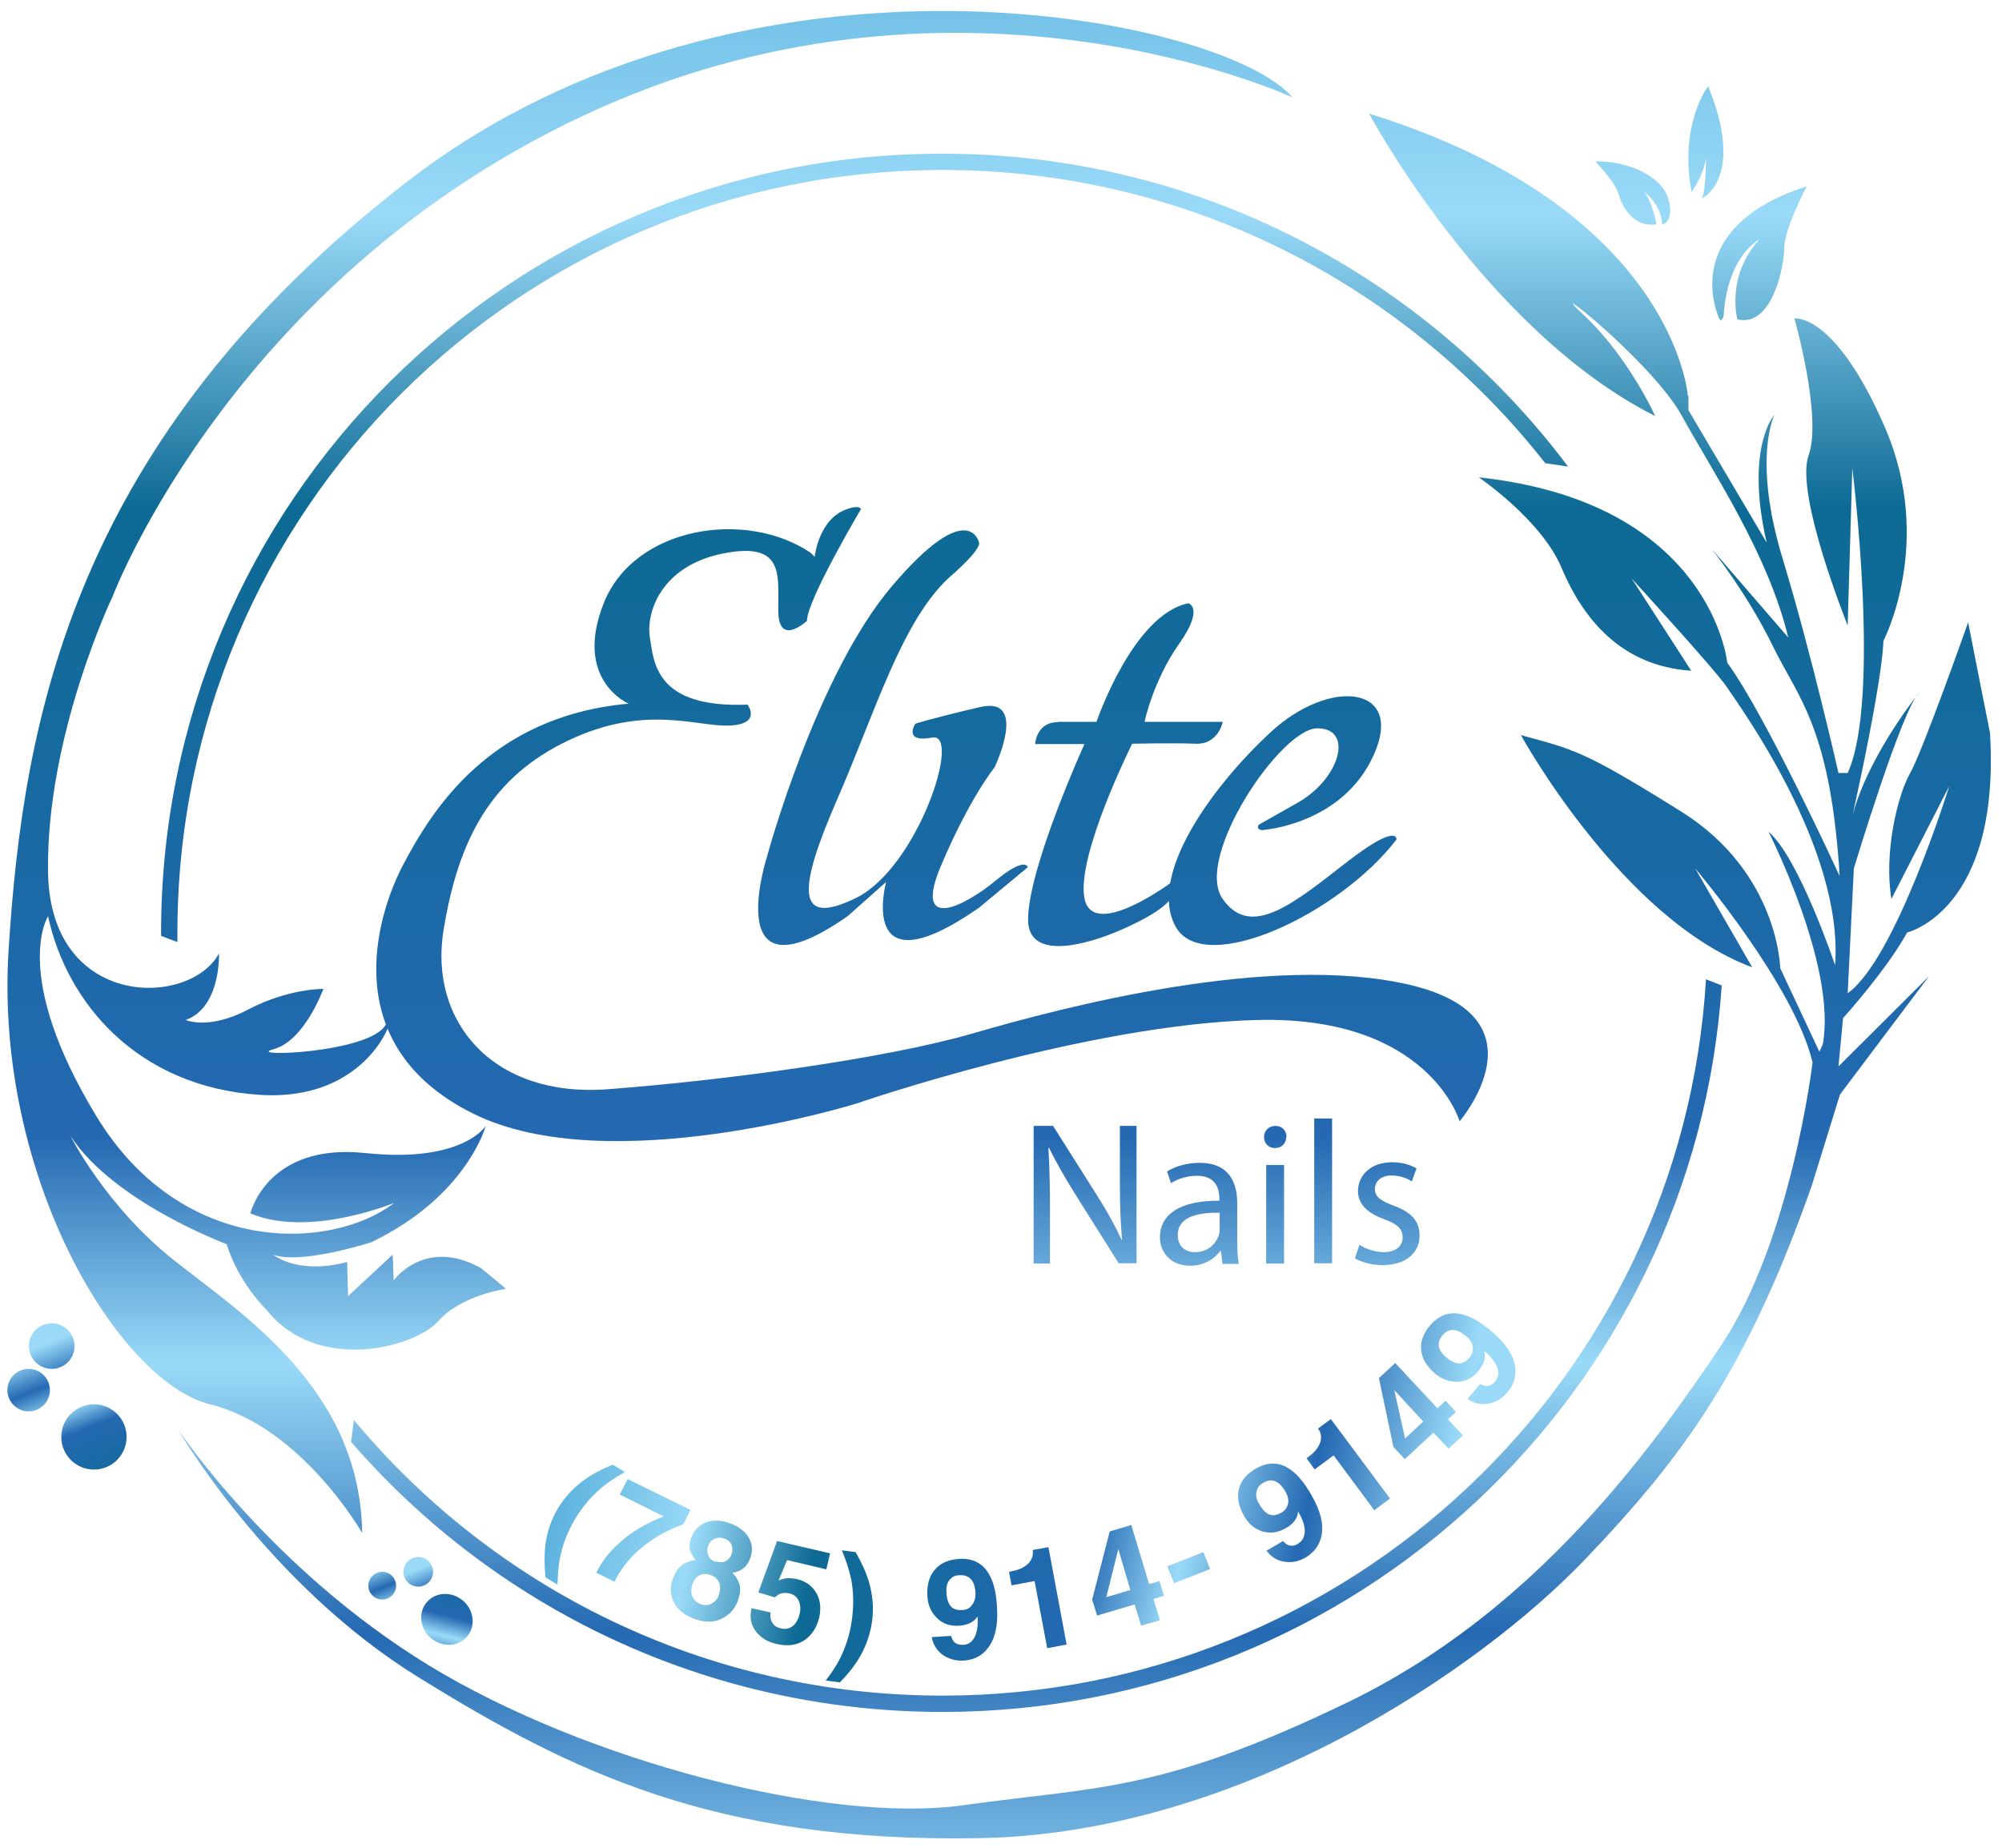 <?xml version="1.0" encoding="UTF-8"?>
<svg id="Layer_1" data-name="Layer 1" xmlns="http://www.w3.org/2000/svg" xmlns:xlink="http://www.w3.org/1999/xlink" viewBox="0 0 65 60">
  <defs>
    <style>
      .cls-1 {
        fill: url(#linear-gradient-2);
      }

      .cls-2 {
        fill: url(#linear-gradient-17);
      }

      .cls-3 {
        fill: url(#linear-gradient-15);
      }

      .cls-4 {
        fill: url(#linear-gradient-18);
      }

      .cls-5 {
        fill: url(#linear-gradient-28);
      }

      .cls-6 {
        fill: url(#linear-gradient-14);
      }

      .cls-7 {
        fill: url(#linear-gradient-20);
      }

      .cls-8 {
        fill: url(#linear-gradient-6);
      }

      .cls-9 {
        fill: url(#linear-gradient-35);
      }

      .cls-10 {
        fill: url(#linear-gradient-32);
      }

      .cls-11 {
        fill: url(#linear-gradient-11);
      }

      .cls-12 {
        fill: url(#linear-gradient-10);
      }

      .cls-13 {
        fill: url(#linear-gradient-16);
      }

      .cls-14 {
        fill: url(#linear-gradient-31);
      }

      .cls-15 {
        fill: url(#linear-gradient-21);
      }

      .cls-16 {
        fill: url(#linear-gradient-25);
      }

      .cls-17 {
        fill: url(#linear-gradient-5);
      }

      .cls-18 {
        fill: url(#linear-gradient-34);
      }

      .cls-19 {
        fill: url(#linear-gradient-7);
      }

      .cls-20 {
        fill: url(#linear-gradient-24);
      }

      .cls-21 {
        fill: url(#linear-gradient-9);
      }

      .cls-22 {
        fill: url(#linear-gradient-22);
      }

      .cls-23 {
        fill: url(#linear-gradient-3);
      }

      .cls-24 {
        fill: url(#linear-gradient);
      }

      .cls-25 {
        fill: url(#linear-gradient-27);
      }

      .cls-26 {
        fill: url(#linear-gradient-33);
      }

      .cls-27 {
        fill: url(#linear-gradient-29);
      }

      .cls-28 {
        fill: url(#linear-gradient-30);
      }

      .cls-29 {
        fill: url(#linear-gradient-23);
      }

      .cls-30 {
        fill: url(#linear-gradient-19);
      }

      .cls-31 {
        fill: url(#linear-gradient-4);
      }

      .cls-32 {
        fill: url(#linear-gradient-8);
      }

      .cls-33 {
        fill: url(#linear-gradient-12);
      }

      .cls-34 {
        fill: url(#linear-gradient-13);
      }

      .cls-35 {
        fill: url(#linear-gradient-26);
      }
    </style>
    <linearGradient id="linear-gradient" x1="21.1" y1="-9.78" x2="21.1" y2="63.25" gradientUnits="userSpaceOnUse">
      <stop offset="0" stop-color="#3c9dd0"/>
      <stop offset=".23" stop-color="#9adaf8"/>
      <stop offset=".36" stop-color="#0d6a94"/>
      <stop offset=".64" stop-color="#2469b2"/>
      <stop offset=".74" stop-color="#9adaf8"/>
      <stop offset=".86" stop-color="#2469b2"/>
      <stop offset="1" stop-color="#9adaf8"/>
    </linearGradient>
    <linearGradient id="linear-gradient-2" x1="35.2" y1="-9.78" x2="35.2" y2="63.25" xlink:href="#linear-gradient"/>
    <linearGradient id="linear-gradient-3" x1="55.39" y1="-9.78" x2="55.39" y2="63.25" xlink:href="#linear-gradient"/>
    <linearGradient id="linear-gradient-4" x1="57.13" x2="57.13" y2="63.25" xlink:href="#linear-gradient"/>
    <linearGradient id="linear-gradient-5" x1="53.02" y1="-9.78" x2="53.02" y2="63.25" xlink:href="#linear-gradient"/>
    <linearGradient id="linear-gradient-6" x1="30.27" y1="-9.78" x2="30.27" y2="63.25" xlink:href="#linear-gradient"/>
    <linearGradient id="linear-gradient-7" x1="28.99" y1="-9.78" x2="28.99" y2="63.25" xlink:href="#linear-gradient"/>
    <linearGradient id="linear-gradient-8" x1="36.53" y1="-9.78" x2="36.53" y2="63.25" xlink:href="#linear-gradient"/>
    <linearGradient id="linear-gradient-9" x1="41.65" y1="-9.78" x2="41.65" y2="63.25" xlink:href="#linear-gradient"/>
    <linearGradient id="linear-gradient-10" x1="28.08" y1="-9.78" x2="28.08" y2="63.25" xlink:href="#linear-gradient"/>
    <linearGradient id="linear-gradient-11" x1="33.65" y1="-9.78" x2="33.65" y2="63.25" xlink:href="#linear-gradient"/>
    <linearGradient id="linear-gradient-12" x1="35.24" y1="-9.78" x2="35.24" y2="63.25" xlink:href="#linear-gradient"/>
    <linearGradient id="linear-gradient-13" x1="38.94" y1="-9.78" x2="38.94" y2="63.25" xlink:href="#linear-gradient"/>
    <linearGradient id="linear-gradient-14" x1="41.4" y1="-9.78" x2="41.4" y2="63.25" xlink:href="#linear-gradient"/>
    <linearGradient id="linear-gradient-15" x1="42.96" y1="-9.78" x2="42.96" y2="63.25" xlink:href="#linear-gradient"/>
    <linearGradient id="linear-gradient-16" x1="45.06" y1="-9.78" x2="45.06" y2="63.25" xlink:href="#linear-gradient"/>
    <linearGradient id="linear-gradient-17" x1="15.53" y1="48.77" x2="45.54" y2="55.16" xlink:href="#linear-gradient"/>
    <linearGradient id="linear-gradient-18" x1="15.54" y1="48.72" x2="45.55" y2="55.11" xlink:href="#linear-gradient"/>
    <linearGradient id="linear-gradient-19" x1="15.4" y1="49.38" x2="45.4" y2="55.77" xlink:href="#linear-gradient"/>
    <linearGradient id="linear-gradient-20" x1="15.35" y1="49.61" x2="45.34" y2="56" xlink:href="#linear-gradient"/>
    <linearGradient id="linear-gradient-21" x1="15.3" y1="49.92" x2="45.26" y2="56.31" xlink:href="#linear-gradient"/>
    <linearGradient id="linear-gradient-22" x1="15.5" y1="48.93" x2="45.48" y2="55.32" xlink:href="#linear-gradient"/>
    <linearGradient id="linear-gradient-23" x1="15.71" y1="47.97" x2="45.68" y2="54.36" xlink:href="#linear-gradient"/>
    <linearGradient id="linear-gradient-24" x1="15.97" y1="46.7" x2="45.96" y2="53.09" xlink:href="#linear-gradient"/>
    <linearGradient id="linear-gradient-25" x1="16.1" y1="46.11" x2="46.09" y2="52.5" xlink:href="#linear-gradient"/>
    <linearGradient id="linear-gradient-26" x1="16.59" y1="43.81" x2="46.58" y2="50.21" xlink:href="#linear-gradient"/>
    <linearGradient id="linear-gradient-27" x1="17.02" y1="41.82" x2="47" y2="48.22" xlink:href="#linear-gradient"/>
    <linearGradient id="linear-gradient-28" x1="17.45" y1="39.84" x2="47.43" y2="46.24" xlink:href="#linear-gradient"/>
    <linearGradient id="linear-gradient-29" x1="17.89" y1="37.76" x2="47.87" y2="44.16" xlink:href="#linear-gradient"/>
    <linearGradient id="linear-gradient-30" x1="4.91" y1="51.33" x2="1.8" y2="43.52" xlink:href="#linear-gradient"/>
    <linearGradient id="linear-gradient-31" x1="4.73" y1="51.4" x2="1.63" y2="43.59" xlink:href="#linear-gradient"/>
    <linearGradient id="linear-gradient-32" x1="3.46" y1="51.49" x2=".56" y2="44.2" xlink:href="#linear-gradient"/>
    <linearGradient id="linear-gradient-33" x1="-84.8" y1="414.56" x2="-87.23" y2="408.46" gradientTransform="translate(-406.62 -26.58) rotate(-88.73) scale(.81 1.03)" xlink:href="#linear-gradient"/>
    <linearGradient id="linear-gradient-34" x1="15.57" y1="56.04" x2="13.55" y2="50.96" xlink:href="#linear-gradient"/>
    <linearGradient id="linear-gradient-35" x1="14.06" y1="55.62" x2="12.17" y2="50.88" xlink:href="#linear-gradient"/>
  </defs>
  <path class="cls-24" d="m41.96,3.16s-10.62-4.93-22.46.34S3.66,19.36,3.66,19.36c0,0-2.17,4.52-2.1,8.97s4.6,4.39,5.55,2.63c0,0,.07,1.75-1.08,2.16,0,0,.74.34,2.03-.34s2.44-.67,2.44-.67c0,0-.61,1.69-1.62,1.96s3.18.13,3.65-.81-.2,2.56-4.13,2.29-6.23-2.97-6.84-5.8c0,0-1.22,1.89,1.56,6.48s7.65,4.39,9.68,2.83c0,0-2.77,1.15-4.67.34,0,0,.54-2.29,3.72-1.96,3.18.34,3.92-.88,3.92-.88,0,0-.61,2.29-3.72,3.78,0,0-2.3.74-3.18.4,0,0,.78.67,2.4.24l.03,1.11,1.45-1.35.03.84s1.01-1.42,2.84-.4l.81.67s-1.45.2-2.2,1.05-3.92,1.72-5.58-.37c0,0-.91-.88-1.29-2.13,0,0-3.65-1.35-5.07-3.51,0,0,1.15,2.29,3.38,4.05s6.02,4.18,6.09,8.84c0,0-1.96-3.44-4.94-4.18S-.19,38.18.28,30.83,2.31,14.3,13.27,5.86,39.73.53,41.96,3.16Z"/>
  <path class="cls-1" d="m54.8,12.85s-.44-6.08-10.35-9.16c0,0,3.76,7.03,9.29,9.82,0,0-.86-1.92-2.33-3.29s2.23,1.52,3.2,3.29,2.79,4.45,3.45,7.19l-2.49-2.88s1.17,1.47,1.98,3.14,1.83,2.59,2.16,7.18c0,.1.01.2.02.31,0,0-2.39-5.21-3.65-6.93,0,0-.51-5.21-8.07-6.02,0,0,2.03,1.37,2.69,2.94s1.88,3.19,4.21,3.34l-1.93-2.99s2.74,2.99,3.1,3.54,3.79,5.21,3.5,9.01c0,0-1.17-3.49-2.16-4.33,0,0,2.23,4.37,1.76,6.91l-.11.23-1.27-2.71s-.05-3.11-3.22-5.09-3.45-2-5.2-2.48c0,0,3.27,5.97,7.51,7.54l-1.85-3.21s3.22,3.8,3.81,6.3c0,0-.69,5.79-2.97,9.19-2.28,3.39-6.04,8.65-12.13,11.59-6.09,2.94-8.12,2.73-12.48,3.34s-12.23-1.42-17.36-4.55c-5.13-3.14-8.12-7.64-8.12-7.64,0,0,2.89,5.01,7.82,8.05,4.92,3.04,9.59,5.36,18.17,5.21,8.58-.15,16.34-5.57,19.64-9.01s5.33-6.28,7.41-12.2l.91-2.94,2.89-3.84-2.94,2.93.15-1.57s1.42-1.57,2.08-2.78c0,0,3.04-.71,2.69-6.48l-.71-3.59s-1.47,4.17-1.88,4.89-.86,2.58-.61,4.09l1.88-3.67s-1.75,5.64-3.3,6.73l.2-4.05s1.57-5.21,2.13-5.72c0,0-1.65,2.02-2.18,4.02-.02.08-.04.15-.06.23-.46,2.07,1.01-4.15,1.07-5.92,0,0,1.67-3.19.05-6.93s-2.94-3.54-2.94-3.54c0,0,.91,3.19.46,4.45s1.27,5.52,1.27,5.52l.15-5.11s.94,7.52-.15,9.9h-.3s-.86-3.83-1.83-7.02c-.96-3.19-.25-4.61-.25-4.61,0,0-.96,1.06-.25,4.15l-2.54-4.3v-.46Z"/>
  <path class="cls-23" d="m55.26,6.44s1.42-.64.2-3.64c0,0-.95,1.21-.54,3.44,0,0,.56-.78.47-1.42,0,0,.02,1.3-.13,1.62Z"/>
  <path class="cls-31" d="m55.83,10.37s-1.45-2.94,2.83-4.32c0,0-.73,1.38-.73,1.99s-.39,2.6-1.52,2.33c0,0-.39-1.4.72-2.6,0,0-1.05.51-1.17,2.51,0,0-.07.2-.12.08Z"/>
  <path class="cls-17" d="m51.81,5.24c-.05,0,.61.61.74,1.06s.51,1.1,1.23.98c0,0-.19-1.11-.64-1.23,0,0,.8.45.83,1.25,0,0,.42-.13.19-.86s-1.29-1.21-2.35-1.2Z"/>
  <path class="cls-8" d="m27.96,16.52s-1.76,2.97-1.76,3.64c0,0-.91.85-.93-.29s.25-2.3-1.78-1.9-2.52,1.92-2.39,2.73.18,2.3,3.17,2.18c0,0,.48.63-.58.68s-2.72-.71-5.23.48-3.58,3.21-4.06,6.17,1.6,5.44,5.33,5.16,9.03-.99,11.88-1.82,9.64-2.63,14.16-1.57,1.62,4.43,1.62,4.43c0,0-.99-3.42-6.55-3.29-5.56.13-13.02,2.71-13.02,2.71,0,0-8.05,2.52-12.46.33s-3.17-6.38-2.26-8.1,2.79-4.81,7.31-5.21c0,0-1.8-.76-.81-3.26s4.62-3.06,6.72-1.64l.13.13s.13-1.27,1.09-1.56c0,0,.3-.12.41,0Z"/>
  <path class="cls-19" d="m31.78,17.6s-.34-1.48-2.81,1.42-4.06,8.77-4.06,8.77c0,0-1.59,4.89,2.61,1.96l1.25-1.11s-.98,3.61,3.01.84l1.59-1.32s-.07-.37-1.05.44-2.71,1.72-1.76-.51,1.73-3.17,1.73-3.17c0,0,1.12-2.33-.47-1.96s-2.1.54-2.1.54c0,0-.42.63.55.45s-.48,4.23-2.48,5.21-1.86-.33-.61-3.2,2.1-5.8,3.65-7.22c0,0,1.08-.91.95-1.15Z"/>
  <path class="cls-32" d="m34.35,23.44h1.25s1.18-3.48,2.98-3.85c0,0,.54.13-.3,1.32s-1.12,2.53-1.12,2.53h2.54s-.14.74-.88.71-2.06,0-2.06,0c0,0-1.82,3.63-1.55,5.02s2.84-.53,2.84-.53c0,0,.47.36-.64,1.04s-4.03,1.86-4.03.18,1.83-5.7,1.83-5.7h-1.6s.03-.71.74-.71Z"/>
  <path class="cls-21" d="m41.01,26.95s2.57-.17,3.59-2.43-1.42-2.53-3.35-.74c-1.93,1.79-3.99,4.66-3.08,6.31s5.31-.4,7.17-2.83c0,0,.07-.57-1.62.74s-3.11,2.52-4.03,1.18,1.89-5.53,3.08-5.53.74,1.62-.61,2.4l-1.29.73s-.12.16.14.18Z"/>
  <g>
    <path class="cls-12" d="m5.76,30.6c0-.1,0-.2,0-.31,0-13.68,11.12-24.77,24.84-24.77,7.95,0,15.03,3.73,19.57,9.52l.74.11c-4.62-6.16-12-10.16-20.32-10.16-14.01,0-25.36,11.32-25.36,25.29,0,.04,0,.07,0,.11.17.07.35.13.53.2Z"/>
    <path class="cls-11" d="m55.39,31.79c-.77,12.98-11.58,23.27-24.79,23.27-7.69,0-14.56-3.48-19.11-8.95l-.09.71c4.65,5.37,11.53,8.77,19.2,8.77,13.43,0,24.42-10.42,25.3-23.59l-.51-.2Z"/>
  </g>
  <g>
    <path class="cls-33" d="m33.56,41.02v-4.46h.63l1.43,2.26c.33.52.59.99.8,1.45h.01c-.05-.6-.07-1.15-.07-1.84v-1.87h.54v4.46h-.58l-1.42-2.26c-.31-.5-.61-1.01-.84-1.49h-.02c.03.57.05,1.11.05,1.85v1.91h-.54Z"/>
    <path class="cls-34" d="m39.69,41.02l-.05-.4h-.02c-.18.25-.52.48-.98.48-.65,0-.98-.46-.98-.92,0-.77.69-1.2,1.93-1.19v-.07c0-.26-.07-.74-.73-.74-.3,0-.61.09-.84.24l-.13-.38c.27-.17.65-.28,1.06-.28.98,0,1.22.67,1.22,1.31v1.2c0,.28.01.55.05.77h-.53Zm-.09-1.64c-.64-.01-1.36.1-1.36.72,0,.38.25.56.55.56.42,0,.68-.26.78-.54.02-.06.03-.13.03-.19v-.56Z"/>
    <path class="cls-6" d="m41.76,36.92c0,.2-.14.36-.37.36-.21,0-.35-.16-.35-.36s.15-.36.37-.36.36.16.36.36Zm-.65,4.11v-3.2h.58v3.2h-.58Z"/>
    <path class="cls-3" d="m42.67,36.32h.58v4.7h-.58v-4.7Z"/>
    <path class="cls-13" d="m44.15,40.43c.17.11.48.23.77.23.42,0,.62-.21.62-.48,0-.28-.17-.43-.6-.59-.58-.21-.85-.52-.85-.91,0-.52.42-.94,1.11-.94.33,0,.61.09.79.2l-.15.42c-.13-.08-.36-.19-.66-.19-.35,0-.54.2-.54.44,0,.26.19.38.61.54.56.21.84.49.84.97,0,.56-.44.96-1.2.96-.35,0-.68-.09-.9-.22l.15-.44Z"/>
  </g>
  <g>
    <path class="cls-2" d="m18.11,51.46l-.4-.24c-.04-.4-.04-.76,0-1.08.06-.42.19-.8.4-1.15.21-.35.48-.65.81-.9.27-.2.59-.37.97-.53l.4.24c-.34.19-.62.38-.85.59-.29.26-.55.57-.77.94-.22.37-.37.74-.46,1.13-.07.28-.1.62-.11,1.01Z"/>
    <path class="cls-4" d="m22.41,49.05l-.22.44c-.25.1-.46.19-.63.28-.32.17-.6.37-.85.59-.32.29-.57.63-.76,1l-.59-.29c.17-.35.42-.67.74-.96.24-.22.52-.42.84-.59.2-.11.4-.2.61-.28l-1.43-.71.26-.5,2.04,1Z"/>
    <path class="cls-30" d="m23.96,51.97c-.09.24-.24.43-.45.55-.28.17-.6.18-.96.05-.36-.13-.59-.33-.7-.6-.09-.23-.1-.46,0-.71.05-.14.11-.26.19-.34.14-.16.32-.24.55-.26-.1-.11-.16-.22-.19-.33s-.01-.24.04-.39c.09-.25.26-.42.49-.51.23-.08.49-.07.76.03.3.11.51.27.63.49.11.2.12.41.04.64-.05.14-.12.25-.22.33-.09.08-.21.13-.36.15.12.13.2.26.23.39.04.15.02.31-.05.5Zm-.62-.2c.05-.13.05-.24.02-.35-.04-.13-.14-.22-.29-.28-.12-.04-.23-.04-.33,0-.12.05-.21.15-.26.31-.05.15-.05.28,0,.39.05.12.14.2.27.25.14.05.27.04.39-.04.1-.06.17-.16.21-.28Zm-.09-1.07c.11.04.21.04.3,0,.09-.05.16-.12.2-.23.04-.11.04-.22,0-.31-.04-.09-.11-.16-.21-.19-.13-.05-.24-.05-.34,0-.1.04-.17.12-.21.23-.04.1-.03.2,0,.3s.12.17.25.22Z"/>
    <path class="cls-7" d="m25.55,50.67l-.27.65c.1-.04.18-.06.24-.07.11-.01.23,0,.37.03.24.06.43.18.57.38.17.24.21.52.14.86-.07.28-.2.51-.39.67-.26.22-.6.29-1.01.19-.27-.06-.48-.19-.64-.38-.18-.22-.23-.48-.16-.78l.62.14c-.02.14,0,.25.06.34.05.09.15.15.28.18.15.03.28,0,.38-.08s.18-.22.22-.39c.04-.16.03-.29-.02-.41-.05-.14-.16-.22-.31-.26-.1-.02-.19-.02-.26,0-.08.02-.15.07-.21.13l-.54-.16.61-1.67,1.72.4-.12.52-1.27-.3Z"/>
    <path class="cls-15" d="m27.32,50.34l.46.06c.2.35.35.68.44.99.11.4.15.8.1,1.21-.05.41-.18.8-.38,1.16-.16.29-.39.58-.67.87l-.46-.06c.24-.31.42-.6.54-.88.16-.36.27-.75.32-1.18.05-.42.04-.82-.03-1.21-.06-.28-.16-.61-.31-.97Z"/>
    <path class="cls-22" d="m30.25,53.16l.63-.04c.03.11.07.19.14.23.07.05.15.06.25.06.15,0,.27-.08.35-.21.1-.16.14-.4.12-.71h0c-.06.09-.15.17-.26.22-.09.04-.2.07-.33.08-.3.02-.54-.06-.73-.25s-.29-.41-.31-.7c-.02-.38.06-.67.26-.89.18-.2.44-.31.77-.33.48-.03.82.17,1.02.59.12.24.19.57.21.98.04.58-.06,1.01-.29,1.32-.19.25-.45.39-.78.41-.27.02-.5-.05-.7-.19-.19-.14-.31-.34-.35-.58Zm.48-1.44c.01.22.07.38.17.47.08.07.2.1.34.09.12,0,.23-.05.3-.14.09-.1.14-.24.13-.42-.02-.4-.2-.59-.52-.57-.12,0-.21.04-.28.11-.11.1-.16.25-.14.46Z"/>
    <path class="cls-29" d="m32.84,51.47l-.08-.43.09-.02c.27-.05.46-.15.58-.3.09-.12.12-.25.1-.39l.51-.09.59,3.16-.63.12-.41-2.18-.75.14Z"/>
    <path class="cls-20" d="m37.65,51.35l.14.47-.34.1.21.69-.61.18-.21-.69-1.22.36-.16-.52.57-2.21.7-.21.58,1.92.34-.1Zm-1.72.51l.77-.23-.39-1.33-.39,1.56Z"/>
    <path class="cls-16" d="m39.07,50.4l.22.55-1.17.46-.22-.55,1.17-.46Z"/>
    <path class="cls-35" d="m41.11,50.36l.55-.32c.07.09.15.14.23.15.08.01.16,0,.25-.06.13-.08.2-.19.22-.35.02-.19-.05-.42-.21-.69h-.01c0,.12-.05.22-.13.32-.06.08-.15.15-.26.21-.26.15-.51.18-.76.11-.25-.08-.45-.24-.59-.49-.19-.33-.25-.63-.17-.91.07-.26.25-.47.54-.64.42-.24.81-.22,1.18.07.21.16.42.42.63.79.29.5.4.93.33,1.3-.06.31-.23.55-.51.72-.24.14-.47.18-.71.14-.24-.04-.43-.16-.58-.37Zm-.22-1.51c.11.19.23.31.36.34.11.03.22,0,.35-.07.11-.06.18-.15.21-.26.04-.13.01-.28-.08-.43-.2-.35-.44-.44-.72-.28-.1.06-.17.13-.2.23-.05.14-.03.3.08.47Z"/>
    <path class="cls-25" d="m42.68,47.71l-.26-.36.07-.05c.22-.16.35-.34.39-.52.03-.15,0-.28-.09-.39l.42-.31,1.92,2.58-.51.38-1.32-1.78-.61.45Z"/>
    <path class="cls-5" d="m46.94,45.49l.33.36-.26.24.49.52-.47.43-.49-.52-.93.86-.37-.4-.47-2.23.53-.49,1.37,1.47.26-.24Zm-1.32,1.22l.59-.55-.94-1.02.35,1.57Z"/>
    <path class="cls-27" d="m47.65,45.42l.41-.48c.1.06.19.08.26.06.08-.01.15-.06.22-.14.1-.12.13-.25.09-.4-.05-.18-.19-.38-.43-.58h-.01c.03.12.03.23-.02.35-.03.1-.09.19-.17.29-.19.23-.42.34-.68.35-.26,0-.5-.08-.72-.26-.29-.25-.44-.51-.46-.8-.02-.27.08-.53.3-.78.31-.36.69-.47,1.14-.32.25.08.54.26.86.53.44.38.69.75.75,1.12.05.31-.03.6-.25.85-.18.21-.38.33-.62.37-.24.04-.46-.01-.67-.15Zm-.7-1.35c.17.15.32.21.46.2.11-.01.21-.07.3-.18.08-.09.12-.2.11-.32,0-.14-.08-.27-.22-.38-.3-.26-.56-.27-.77-.03-.07.09-.11.18-.12.28,0,.15.07.29.23.42Z"/>
  </g>
  <circle class="cls-28" cx="3.05" cy="46.66" r="1.06"/>
  <circle class="cls-14" cx="1.68" cy="43.71" r=".74"/>
  <circle class="cls-10" cx=".93" cy="45.14" r=".69"/>
  <ellipse class="cls-26" cx="14.51" cy="52.59" rx=".8" ry=".86" transform="translate(-34.91 29.48) rotate(-49.52)"/>
  <circle class="cls-18" cx="13.58" cy="51.04" r=".48"/>
  <circle class="cls-9" cx="12.41" cy="51.49" r=".45"/>
</svg>